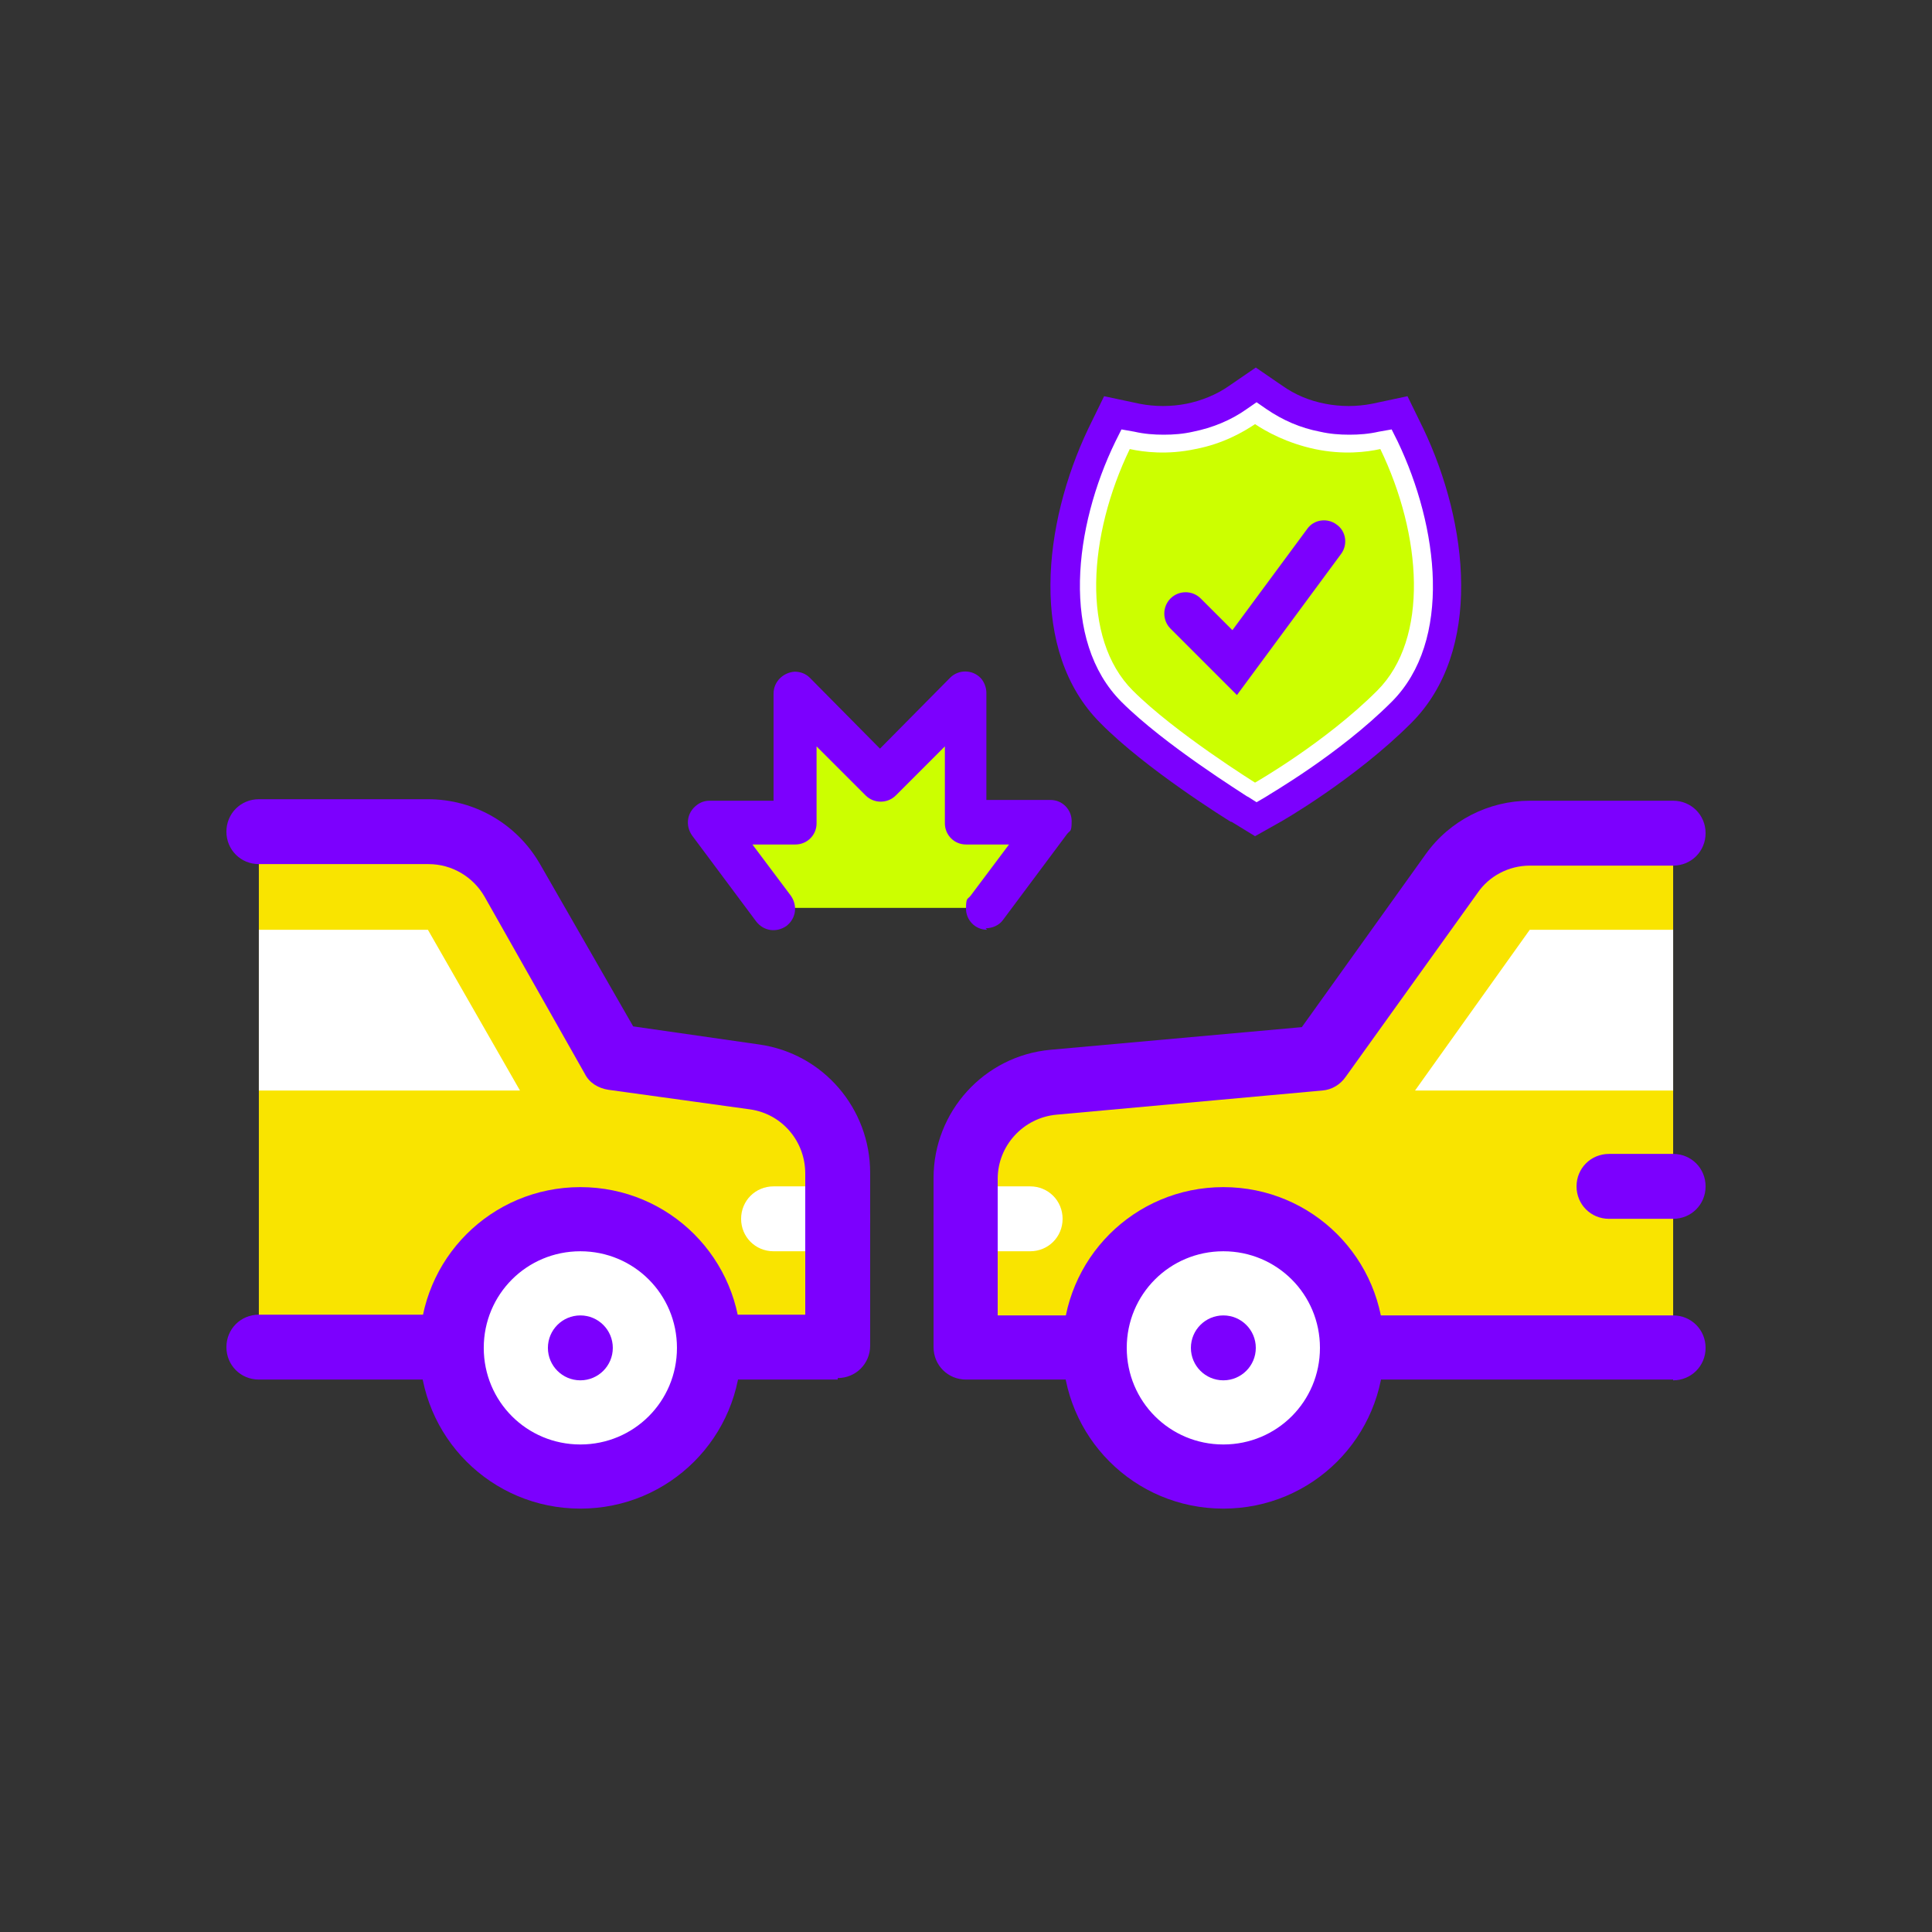 <svg width="256" height="256" viewBox="0 0 256 256" fill="none" xmlns="http://www.w3.org/2000/svg">
<rect x="0" y="0" width="256" height="256" fill="#333333" stroke="none"/>
<path d="M130.8 120.3L139.3 108.9H127.9V91.9L116.5 103.3L105.1 91.9V108.9H93.7L102.2 120.3H130.6H130.8Z" fill="#CCFF00"/>
<path d="M56.7 110.4H34.3V178.6H111V155.6C111 149.2 106.4 143.7 100 142.8L81.2 140.2L67.8 116.8C65.5 112.8 61.3 110.4 56.7 110.4Z" fill="#F9E400"/>
<path d="M128 156.1V178.5H221.7V110.3H202.7C198.6 110.3 194.7 112.3 192.3 115.7L174.8 140.2L139.6 143.4C133 144 128 149.5 128 156.1Z" fill="#F9E400"/>
<path d="M221.7 161.5H213.2C210.8 161.5 208.9 159.6 208.9 157.2C208.9 154.8 210.8 152.9 213.2 152.9H221.7C224.1 152.9 226 154.8 226 157.2C226 159.6 224.1 161.5 221.7 161.5Z" fill="#7C00FE"/>
<path d="M136.5 165.8H128C125.6 165.8 123.7 163.9 123.7 161.5C123.7 159.1 125.6 157.2 128 157.2H136.5C138.9 157.2 140.8 159.1 140.8 161.5C140.8 163.9 138.9 165.8 136.5 165.8Z" fill="white"/>
<path d="M111 165.8H102.5C100.1 165.8 98.2 163.9 98.2 161.5C98.2 159.1 100.1 157.2 102.5 157.2H111C113.4 157.2 115.3 159.1 115.3 161.5C115.3 163.9 113.4 165.8 111 165.8Z" fill="white"/>
<path d="M111 182.8H34.3C31.9 182.8 30 180.9 30 178.5C30 176.1 31.9 174.2 34.3 174.2H106.7V155.5C106.7 151.2 103.6 147.6 99.4 147L80.6 144.4C79.3 144.2 78.1 143.5 77.5 142.3L64.2 118.8C62.7 116.2 59.9 114.5 56.8 114.5H34.3C31.9 114.5 30 112.6 30 110.2C30 107.8 31.9 105.9 34.3 105.9H56.7C62.8 105.9 68.4 109.1 71.5 114.4L83.9 136L100.6 138.4C109.1 139.6 115.3 146.9 115.3 155.4V178.3C115.3 180.7 113.4 182.6 111 182.6V182.8Z" fill="#7C00FE"/>
<path d="M221.7 182.8H128C125.6 182.8 123.7 180.9 123.7 178.5V156.1C123.7 147.3 130.4 139.9 139.2 139.1L172.5 136.1L188.9 113.2C192.1 108.7 197.3 106.1 202.7 106.1H221.7C224.1 106.1 226 108 226 110.4C226 112.8 224.1 114.7 221.7 114.7H202.7C199.9 114.7 197.3 116.1 195.8 118.3L178.3 142.7C177.6 143.7 176.5 144.4 175.2 144.5L140 147.7C135.6 148.1 132.2 151.8 132.2 156.2V174.3H221.7C224.1 174.3 226 176.2 226 178.6C226 181 224.1 182.9 221.7 182.9V182.8Z" fill="#7C00FE"/>
<path d="M56.7 123.2H34.3V144.5H68.9L56.7 123.2Z" fill="white"/>
<path d="M187.5 144.5H221.7V123.2H202.7L187.5 144.5Z" fill="white"/>
<path d="M162.1 195.6C171.489 195.6 179.1 187.989 179.1 178.6C179.1 169.211 171.489 161.6 162.1 161.6C152.711 161.6 145.1 169.211 145.1 178.6C145.1 187.989 152.711 195.6 162.1 195.6Z" fill="white"/>
<path d="M76.9 195.6C86.289 195.6 93.9 187.989 93.9 178.6C93.9 169.211 86.289 161.6 76.9 161.6C67.511 161.6 59.9 169.211 59.9 178.6C59.9 187.989 67.511 195.6 76.9 195.6Z" fill="white"/>
<path d="M162.1 199.9C150.3 199.9 140.8 190.4 140.8 178.6C140.8 166.8 150.3 157.3 162.1 157.3C173.9 157.3 183.4 166.8 183.4 178.6C183.4 190.4 173.9 199.9 162.1 199.9ZM162.1 165.8C155 165.8 149.3 171.5 149.3 178.6C149.3 185.7 155 191.4 162.1 191.4C169.2 191.4 174.9 185.7 174.9 178.6C174.9 171.5 169.2 165.8 162.1 165.8Z" fill="#7C00FE"/>
<path d="M162.1 182.9C164.475 182.9 166.4 180.975 166.4 178.6C166.4 176.225 164.475 174.3 162.1 174.3C159.725 174.3 157.8 176.225 157.8 178.6C157.8 180.975 159.725 182.9 162.1 182.9Z" fill="#7C00FE"/>
<path d="M76.9 199.9C65.1 199.9 55.6 190.4 55.6 178.6C55.6 166.8 65.1 157.3 76.9 157.3C88.7 157.3 98.2 166.8 98.2 178.6C98.2 190.4 88.7 199.9 76.9 199.9ZM76.9 165.8C69.8 165.8 64.1 171.5 64.1 178.6C64.1 185.7 69.8 191.4 76.9 191.4C84 191.4 89.7 185.7 89.7 178.6C89.7 171.5 84 165.8 76.9 165.8Z" fill="#7C00FE"/>
<path d="M76.9 182.9C79.275 182.9 81.2 180.975 81.2 178.6C81.2 176.225 79.275 174.3 76.9 174.3C74.525 174.3 72.6 176.225 72.6 178.6C72.6 180.975 74.525 182.9 76.9 182.9Z" fill="#7C00FE"/>
<path d="M130.8 123.2C129.2 123.2 128 121.9 128 120.4C128 118.9 128.2 119.2 128.6 118.7L133.7 111.9H128C126.4 111.9 125.2 110.6 125.2 109.1V98.9L118.7 105.4C117.6 106.5 115.8 106.5 114.7 105.4L108.2 98.9V109.1C108.2 110.7 106.9 111.9 105.4 111.9H99.7L104.8 118.7C105.7 120 105.5 121.7 104.2 122.7C102.9 123.6 101.2 123.4 100.2 122.1L91.7 110.7C90.8 109.4 91 107.7 92.3 106.7C92.8 106.3 93.4 106.1 94 106.1H102.5V91.9C102.5 90.3 103.8 89.1 105.3 89C106.1 89 106.8 89.3 107.3 89.8L116.6 99.2L125.9 89.8C127 88.7 128.8 88.7 129.9 89.8C130.4 90.3 130.7 91.1 130.7 91.8V106H139.2C140.8 106 142 107.3 142 108.8C142 110.3 141.8 110 141.4 110.5L132.9 121.9C132.4 122.6 131.5 123 130.6 123L130.8 123.2Z" fill="#7C00FE"/>
<path d="M163.1 108.9C162.6 108.6 151.8 101.9 145.8 95.8C136.3 86.3 138.2 69.4 144.2 56.8L146.3 52.5L151 53.5C152 53.7 153.1 53.8 154.1 53.8C155.1 53.8 156.2 53.7 157.2 53.5C159.2 53.1 161.2 52.3 162.9 51.1L166.4 48.7L169.9 51.1C171.6 52.3 173.5 53.1 175.6 53.5C176.6 53.7 177.7 53.8 178.7 53.8C179.7 53.8 180.8 53.7 181.8 53.5L186.5 52.5L188.6 56.8C194.6 69.4 196.5 86.3 187 95.8C179.6 103.2 169.9 108.8 169.5 109L166.3 110.8L163.2 108.9H163.1Z" fill="#7C00FE"/>
<path d="M165.2 105.5C164.8 105.2 154.3 98.7 148.6 93C140.5 84.9 142.3 69.8 147.8 58.5L148.6 56.9L150.3 57.2C151.6 57.5 152.9 57.6 154.2 57.6C155.5 57.6 156.8 57.5 158.1 57.2C160.6 56.7 163.1 55.7 165.2 54.2L166.5 53.3L167.8 54.2C170 55.7 172.3 56.7 174.9 57.2C176.2 57.5 177.5 57.6 178.8 57.6C180.1 57.6 181.4 57.5 182.7 57.2L184.4 56.9L185.2 58.5C190.6 69.8 192.5 84.9 184.4 93C177.4 100 168.1 105.3 167.7 105.6L166.5 106.3L165.4 105.6L165.2 105.5Z" fill="white"/>
<path d="M182.9 59.5C181.1 59.9 178 60.3 174.2 59.5C170.5 58.7 167.8 57.2 166.3 56.2C164.8 57.2 162.1 58.8 158.4 59.5C154.7 60.3 151.5 59.9 149.7 59.5C144.2 70.9 143.2 84.6 150.1 91.5C155.7 97.1 166.3 103.7 166.3 103.7C166.3 103.7 175.6 98.4 182.5 91.5C189.4 84.6 188.4 70.9 182.9 59.5Z" fill="#CCFF00"/>
<path d="M164 92.2L155.1 83.3C154 82.2 154 80.4 155.1 79.3C156.2 78.2 158 78.2 159.1 79.3L163.3 83.5L173.2 70.1C174.1 68.8 175.9 68.6 177.1 69.5C178.4 70.4 178.6 72.2 177.7 73.4L163.9 92.1L164 92.2Z" fill="#7C00FE"/>
</svg>
